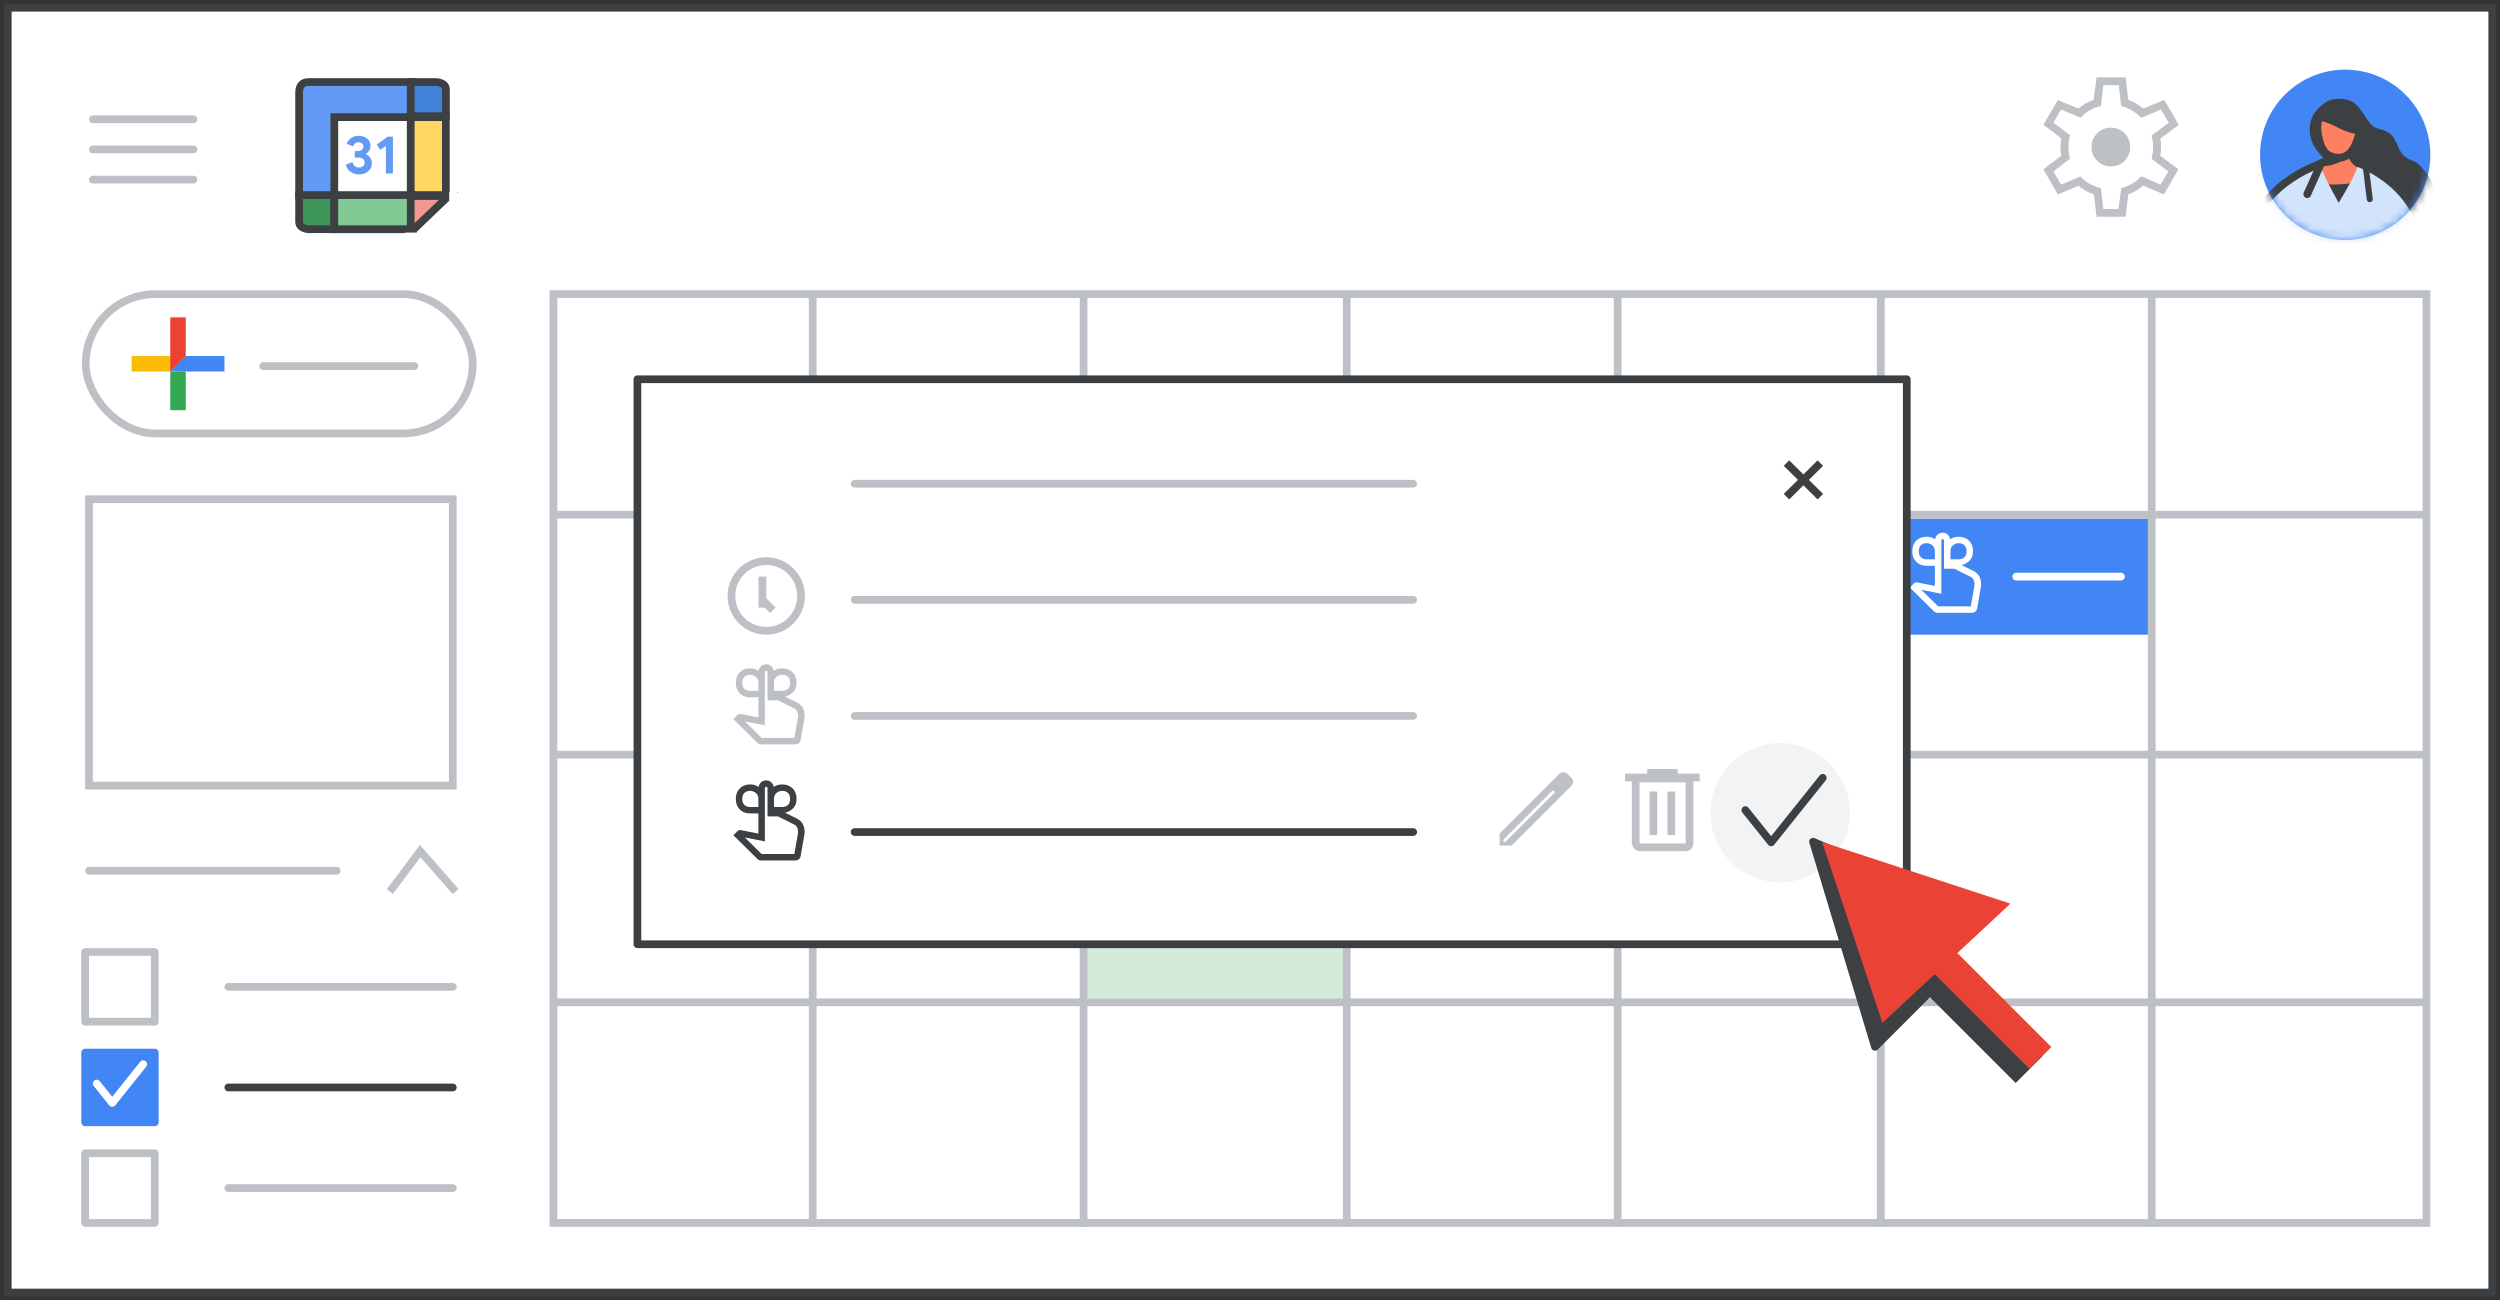 <?xml version="1.0" encoding="UTF-8"?>
<svg width="323px" height="168px" viewBox="0 0 323 168" version="1.1" xmlns="http://www.w3.org/2000/svg" xmlns:xlink="http://www.w3.org/1999/xlink">
    <rect x="0" y="0" width="323" height="168" fill="#333333" stroke="none"/>
    <title>calendar-complete-reminders</title>
    <defs>
        <circle id="path-1" cx="11" cy="11" r="11"></circle>
        <rect id="path-3" x="13.666" y="19.445" width="1.494" height="1.105"></rect>
        <rect id="path-5" x="19.393" y="14.194" width="1.044" height="1.105"></rect>
    </defs>
    <g id="Page-1" stroke="none" stroke-width="1" fill="none" fill-rule="evenodd">
        <g id="calendar-complete-reminders" transform="translate(1, 1)">
            <rect id="border-and-background" stroke="#3C4043" fill="#FFFFFF" stroke-linejoin="round" x="0" y="0" width="321" height="166"></rect>
            <rect id="Rectangle" fill="#FDE293" opacity="0.5" x="104" y="66" width="35" height="15"></rect>
            <rect id="Rectangle" fill="#A8DAB5" opacity="0.5" x="139" y="113" width="34" height="15"></rect>
            <rect id="Rectangle" stroke="#BDC1C6" x="10.5" y="63.5" width="47" height="37"></rect>
            <g id="Group-11" transform="translate(242, 66)">
                <rect id="Rectangle" fill="#4285F4" x="0" y="0" width="35" height="15"></rect>
                <line x1="17.5" y1="7.5" x2="31.024" y2="7.5" id="add-title-text-line" stroke="#FFFFFF" stroke-linecap="round"></line>
                <path d="M7.333,12 C7.264,12 7.197,11.986 7.134,11.957 C7.07,11.928 7.009,11.884 6.951,11.826 L4,8.91 L4.382,8.528 C4.428,8.481 4.478,8.45 4.53,8.432 C4.582,8.415 4.637,8.412 4.694,8.424 L7.16,8.91 L7.16,5.924 L5.944,5.924 C5.424,5.924 5.01,5.77 4.703,5.463 C4.397,5.157 4.243,4.743 4.243,4.222 C4.243,3.701 4.397,3.288 4.703,2.981 C5.01,2.674 5.424,2.521 5.944,2.521 C6.176,2.521 6.384,2.558 6.569,2.633 C6.755,2.709 6.951,2.833 7.16,3.007 C7.16,2.671 7.238,2.419 7.394,2.251 C7.55,2.084 7.75,2 7.993,2 C8.236,2 8.436,2.09 8.592,2.269 C8.748,2.448 8.826,2.694 8.826,3.007 C8.988,2.845 9.171,2.723 9.374,2.642 C9.576,2.561 9.799,2.521 10.042,2.521 C10.562,2.521 10.976,2.674 11.283,2.981 C11.59,3.288 11.743,3.701 11.743,4.222 C11.743,4.743 11.561,5.151 11.197,5.447 C10.832,5.741 10.389,5.889 9.868,5.889 L9.799,5.889 L11.917,6.931 C12.264,7.104 12.507,7.37 12.646,7.729 C12.785,8.088 12.819,8.458 12.75,8.84 L12.264,11.618 C12.241,11.745 12.18,11.841 12.081,11.905 C11.983,11.968 11.882,12 11.778,12 L7.333,12 Z M8.826,5.438 L10.042,5.438 C10.424,5.438 10.722,5.33 10.936,5.116 C11.15,4.902 11.257,4.604 11.257,4.222 C11.257,3.84 11.15,3.542 10.936,3.328 C10.722,3.114 10.424,3.007 10.042,3.007 C9.741,3.007 9.463,3.114 9.208,3.328 C8.954,3.542 8.826,3.84 8.826,4.222 L8.826,5.438 Z M5.944,5.438 L7.16,5.438 L7.16,4.222 C7.16,3.84 7.032,3.542 6.778,3.328 C6.523,3.114 6.245,3.007 5.944,3.007 C5.562,3.007 5.265,3.114 5.051,3.328 C4.836,3.542 4.729,3.84 4.729,4.222 C4.729,4.604 4.836,4.902 5.051,5.116 C5.265,5.33 5.562,5.438 5.944,5.438 Z M7.333,11.514 L11.778,11.514 L12.264,8.736 C12.31,8.47 12.287,8.206 12.194,7.946 C12.102,7.686 11.94,7.498 11.708,7.382 L9.556,6.306 L8.34,6.306 L8.34,2.833 C8.34,2.729 8.309,2.645 8.245,2.581 C8.181,2.518 8.097,2.486 7.993,2.486 C7.889,2.486 7.805,2.518 7.741,2.581 C7.678,2.645 7.646,2.729 7.646,2.833 L7.646,9.5 L4.694,8.91 L7.333,11.514 Z M7.646,11.514 C7.646,11.514 7.678,11.514 7.741,11.514 C7.805,11.514 7.889,11.514 7.993,11.514 C8.097,11.514 8.181,11.514 8.245,11.514 C8.309,11.514 8.34,11.514 8.34,11.514 L9.556,11.514 L11.778,11.514 C11.778,11.514 11.778,11.514 11.778,11.514 C11.778,11.514 11.778,11.514 11.778,11.514 L7.333,11.514 L7.646,11.514 Z" id="reminder-logo" stroke="#FFFFFF" stroke-width="0.35" fill="#FFFFFF" fill-rule="nonzero"></path>
            </g>
            <g id="calendar-grid" transform="translate(70, 38)" stroke="#BDC1C6" stroke-linecap="square">
                <line x1="0.632" y1="27.5" x2="242" y2="27.5" id="Line-4"></line>
                <line x1="0.632" y1="58.5" x2="242" y2="58.5" id="Line-4"></line>
                <line x1="0.632" y1="90.5" x2="242" y2="90.5" id="Line-4"></line>
                <line x1="34" y1="0" x2="34" y2="118.998" id="Line"></line>
                <line x1="69" y1="0" x2="69" y2="118.998" id="Line"></line>
                <line x1="103" y1="0" x2="103" y2="118.998" id="Line"></line>
                <line x1="138" y1="0" x2="138" y2="118.998" id="Line"></line>
                <line x1="172" y1="0" x2="172" y2="118.998" id="Line"></line>
                <line x1="207" y1="0" x2="207" y2="118.998" id="Line"></line>
            </g>
            <rect id="calendar-border" stroke="#BDC1C6" x="70.5" y="37" width="242" height="120"></rect>
            <line x1="28.5" y1="126.5" x2="57.5" y2="126.5" id="Line-Copy-6" stroke="#BDC1C6" stroke-linecap="round"></line>
            <line x1="28.5" y1="139.5" x2="57.5" y2="139.5" id="Line-Copy-6" stroke="#3C4043" stroke-linecap="round"></line>
            <line x1="28.5" y1="152.5" x2="57.5" y2="152.5" id="Line-Copy-6" stroke="#BDC1C6" stroke-linecap="round"></line>
            <rect id="checkbox" stroke="#BDC1C6" stroke-linejoin="round" x="10" y="122" width="9" height="9"></rect>
            <rect id="checkbox" stroke="#4285F4" fill="#4285F4" stroke-linejoin="round" x="10" y="135" width="9" height="9"></rect>
            <rect id="checkbox" stroke="#BDC1C6" stroke-linejoin="round" x="10" y="148" width="9" height="9"></rect>
            <polyline id="checkmark" stroke="#FFFFFF" stroke-linecap="round" stroke-linejoin="round" points="11.5 139 13.5 141.5 17.5 136.5"></polyline>
            <g id="my-calendars" transform="translate(10.005, 108.96)" stroke="#BDC1C6">
                <polyline id="my-calendars-arrow" transform="translate(43.61, 2.615) rotate(-360) translate(-43.61, -2.615) " points="39.36 5.231 43.283 0 47.86 5.231"></polyline>
                <line x1="0.495" y1="2.54" x2="32.495" y2="2.54" id="my-calendars-line" stroke-linecap="round"></line>
            </g>
            <g id="create-button" transform="translate(10.076, 37)" stroke="#BDC1C6">
                <rect id="Rectangle" fill="#FFFFFF" x="0" y="0" width="50" height="18" rx="9"></rect>
                <line x1="22.93" y1="9.3" x2="42.469" y2="9.3" id="Line-Copy-6" stroke-linecap="round"></line>
            </g>
            <g id="gFAB" transform="translate(16, 40)">
                <polygon id="Fill-2" fill="#4285F4" points="5 5 5 7 7.032 7 12 7 12 5"></polygon>
                <polygon id="Fill-3" fill="#FBBC05" points="5 5 0 5 0 7 5 7 7 5"></polygon>
                <rect id="Rectangle" fill="#34A853" x="5" y="7" width="2" height="5"></rect>
                <polygon id="Fill-4" fill="#EA4335" points="5 0 5 7 7 5 7 0"></polygon>
            </g>
            <g id="Group-13" transform="translate(291, 8)">
                <mask id="mask-2" fill="white">
                    <use xlink:href="#path-1"></use>
                </mask>
                <use id="Mask" fill="#4285F4" xlink:href="#path-1"></use>
                <g id="user" mask="url(#mask-2)">
                    <g transform="translate(-1.419, 4.022)" id="Group-79">
                        <path d="M9.113,6.848 C11.546,9.498 17.431,15.233 19.972,16.544 C19.635,14.667 23.461,14.494 24.133,12.707 C24.673,11.268 22.232,8.039 21.103,7.722 C18.571,7.012 19.787,4.225 16.863,3.652 C14.625,3.213 15.288,0 11.556,0 C7.973,0 6.602,4.113 9.113,6.848 Z" id="Fill-13" fill="#3C4043"></path>
                        <g id="Group-20" transform="translate(4.757, 5.683)">
                            <path d="M0,6.593 L3.282,2.932 C3.282,2.932 5.575,2.441 5.756,0 L7.892,0 C7.892,0 8.391,2.52 9.556,3.02 L11.553,8.692" id="Fill-17" fill="#FD8060"></path>
                            <path d="M0,6.593 L3.282,2.932 C3.282,2.932 5.575,2.441 5.756,0 L7.892,0 C7.892,0 8.079,3.043 10.679,3.043 L12.38,7.934" id="Stroke-19" stroke="#3C4043" stroke-width="0.519" stroke-linecap="round" stroke-linejoin="round"></path>
                        </g>
                        <g id="Group-24" transform="translate(5.879, 10.236)">
                            <path d="M0,5.318 L0.579,0 C0.579,0 4.561,1.894 9.991,0 L9.991,5.318" id="Fill-21" fill="#3C4043"></path>
                            <path d="M0,5.318 L0.579,0 C0.579,0 4.561,1.894 9.991,0 L9.991,5.318" id="Stroke-23" stroke="#3C4043" stroke-width="0.519" stroke-linecap="round" stroke-linejoin="round"></path>
                        </g>
                        <path d="M9.153,8.202 C9.39,9.109 10.421,11.109 11.574,13.186 C12.745,11.253 13.765,9.41 13.985,8.536 L14.009,8.544 C14.487,8.716 22.135,11.583 22.135,19.547 L15.285,19.548 C15.319,19.605 15.337,19.634 15.337,19.634 L15.337,19.634 L0.025,19.485 C0.025,11.214 9.153,8.202 9.153,8.202 Z" id="Combined-Shape" fill="#D2E3FC"></path>
                        <line x1="7.518" y1="12.066" x2="9.319" y2="8.036" id="Stroke-29" stroke="#3C4043" stroke-linecap="round" stroke-linejoin="round"></line>
                        <path d="M13.116,6.771 C13.116,6.771 11.061,8.446 9.113,8.13 C9.113,8.13 10.133,7.431 10.332,6.375 L13.116,6.771 Z" id="Fill-31" fill="#3C4043"></path>
                        <path d="M13.116,6.771 C13.116,6.771 11.061,8.446 9.113,8.13 C9.113,8.13 10.133,7.431 10.332,6.375 L13.116,6.771 Z" id="Stroke-33" stroke="#3C4043" stroke-width="0.519" stroke-linecap="round" stroke-linejoin="round"></path>
                        <path d="M13.631,5.907 C13.631,5.907 14.753,5.246 14.753,4.39 C14.753,3.534 13.757,4.255 13.757,4.255 L13.631,5.907 Z" id="Fill-35" fill="#FD8060"></path>
                        <path d="M13.631,5.907 C13.631,5.907 14.753,5.246 14.753,4.39 C14.753,3.534 13.757,4.255 13.757,4.255 L13.631,5.907 Z" id="Stroke-37" stroke="#3C4043" stroke-width="0.519" stroke-linecap="round" stroke-linejoin="round"></path>
                        <path d="M9.513,5.907 C9.513,5.907 8.391,5.246 8.391,4.39 C8.391,3.534 9.387,4.255 9.387,4.255 L9.513,5.907 Z" id="Fill-39" fill="#FD8060"></path>
                        <path d="M9.513,5.907 C9.513,5.907 8.391,5.246 8.391,4.39 C8.391,3.534 9.387,4.255 9.387,4.255 L9.513,5.907 Z" id="Stroke-41" stroke="#3C4043" stroke-width="0.519" stroke-linecap="round" stroke-linejoin="round"></path>
                        <path d="M11.58,7.358 C12.983,7.358 13.81,5.992 14.185,4.353 C14.561,2.714 13.935,0.364 11.48,0.364 C9.124,0.364 8.586,2.579 8.924,4.462 C9.277,6.425 9.997,7.331 11.58,7.358" id="Fill-43" fill="#FD8060"></path>
                        <path d="M11.58,7.358 C12.983,7.358 13.81,5.992 14.185,4.353 C14.561,2.714 13.935,0.364 11.48,0.364 C9.124,0.364 8.586,2.579 8.924,4.462 C9.277,6.425 9.997,7.331 11.58,7.358 Z" id="Stroke-45" stroke="#3C4043" stroke-linecap="round" stroke-linejoin="round"></path>
                        <path d="M8.737,2.341 C10.911,2.341 12.039,4.023 14.301,4.023 C14.301,4.023 15.385,0.001 11.556,0.001 C9.246,-5.91778217e-05 8.737,2.341 8.737,2.341" id="Fill-47" fill="#3C4043"></path>
                        <path d="M8.737,2.341 C10.911,2.341 12.039,4.023 14.301,4.023 C14.301,4.023 15.385,0.001 11.556,0.001 C9.246,-5.91778217e-05 8.737,2.341 8.737,2.341 Z" id="Stroke-49" stroke="#3C4043" stroke-width="0.519" stroke-linecap="round" stroke-linejoin="round"></path>
                        <line x1="15.103" y1="8.727" x2="15.592" y2="12.713" id="Stroke-57" stroke="#3C4043" stroke-width="0.779" stroke-linecap="round" stroke-linejoin="round"></line>
                        <path d="M0,8.115 C0,8.115 9.321,10.993 9.321,19.459" id="Stroke-59" stroke="#3C4043" stroke-linecap="round" stroke-linejoin="round" transform="translate(4.66, 13.787) scale(-1, 1) translate(-4.66, -13.787) "></path>
                    </g>
                </g>
            </g>
            <path d="M269.875,27 L269.525,24.1 C269.208,24.017 268.863,23.871 268.488,23.663 C268.113,23.454 267.8,23.233 267.55,23 L264.875,24.125 L263,20.875 L265.325,19.125 C265.292,18.958 265.262,18.779 265.238,18.587 C265.212,18.396 265.2,18.208 265.2,18.025 C265.2,17.858 265.212,17.679 265.238,17.488 C265.262,17.296 265.292,17.092 265.325,16.875 L263,15.125 L264.875,11.925 L267.525,13.025 C267.825,12.775 268.146,12.55 268.488,12.35 C268.829,12.15 269.167,12 269.5,11.9 L269.875,9 L273.625,9 L273.975,11.9 C274.358,12.05 274.696,12.208 274.988,12.375 C275.279,12.542 275.583,12.758 275.9,13.025 L278.625,11.925 L280.5,15.125 L278.1,16.925 C278.167,17.125 278.2,17.312 278.2,17.488 C278.2,17.663 278.2,17.833 278.2,18 C278.2,18.15 278.196,18.312 278.188,18.488 C278.179,18.663 278.15,18.875 278.1,19.125 L280.45,20.875 L278.575,24.125 L275.9,22.975 C275.583,23.242 275.271,23.467 274.962,23.65 C274.654,23.833 274.325,23.983 273.975,24.1 L273.625,27 L269.875,27 Z M271.725,20.5 C272.425,20.5 273.017,20.258 273.5,19.775 C273.983,19.292 274.225,18.7 274.225,18 C274.225,17.3 273.983,16.708 273.5,16.225 C273.017,15.742 272.425,15.5 271.725,15.5 C271.025,15.5 270.433,15.742 269.95,16.225 C269.467,16.708 269.225,17.3 269.225,18 C269.225,18.7 269.467,19.292 269.95,19.775 C270.433,20.258 271.025,20.5 271.725,20.5 Z M270.75,26 L272.7,26 L273.075,23.3 C273.575,23.167 274.029,22.983 274.438,22.75 C274.846,22.517 275.258,22.192 275.675,21.775 L278.15,22.85 L279.15,21.15 L276.975,19.5 C277.058,19.217 277.113,18.954 277.137,18.712 C277.163,18.471 277.175,18.233 277.175,18 C277.175,17.75 277.163,17.512 277.137,17.288 C277.113,17.062 277.058,16.808 276.975,16.525 L279.2,14.85 L278.2,13.15 L275.65,14.225 C275.35,13.892 274.954,13.579 274.462,13.287 C273.971,12.996 273.5,12.8 273.05,12.7 L272.75,10 L270.75,10 L270.45,12.7 C269.95,12.8 269.488,12.971 269.062,13.213 C268.637,13.454 268.217,13.783 267.8,14.2 L265.3,13.15 L264.3,14.85 L266.475,16.475 C266.392,16.692 266.333,16.933 266.3,17.2 C266.267,17.467 266.25,17.742 266.25,18.025 C266.25,18.275 266.267,18.525 266.3,18.775 C266.333,19.025 266.383,19.267 266.45,19.5 L264.3,21.15 L265.3,22.85 L267.775,21.8 C268.175,22.2 268.583,22.517 269,22.75 C269.417,22.983 269.892,23.167 270.425,23.3 L270.75,26 Z" id="Shape" fill="#BDC1C6" fill-rule="nonzero"></path>
            <g id="Group" transform="translate(37.646, 9.605)">
                <path d="M0.001,14.601 L4.549,14.601 L4.549,19.011 L1.144,19.011 C0.381,18.892 0,18.574 0,18.055 C0,17.537 0,16.385 0.001,14.601 Z" id="Path-5" stroke="#3C4043" fill="#3F965A"></path>
                <path d="M14.672,4.529 L4.549,4.529 L4.549,14.601 L0.001,14.601 L0.001,1.445 C-0.023,0.482 0.392,0 1.247,0 C2.101,0 6.576,0 14.672,0 L14.672,4.529 Z" id="Path" stroke="#3C4043" fill="#629AF6"></path>
                <g id="31" transform="translate(6.026, 6.944)" fill="#629AF6" fill-rule="nonzero">
                    <path d="M1.704,4.981 C1.301,4.981 0.945,4.874 0.637,4.661 C0.328,4.448 0.116,4.137 0,3.729 L0.863,3.388 C0.918,3.615 1.018,3.79 1.162,3.913 C1.306,4.036 1.486,4.097 1.704,4.097 C1.904,4.097 2.077,4.037 2.223,3.917 C2.369,3.796 2.442,3.643 2.442,3.457 C2.442,3.258 2.364,3.099 2.209,2.981 C2.053,2.863 1.843,2.803 1.579,2.803 L1.169,2.803 L1.169,1.976 L1.544,1.976 C1.748,1.976 1.921,1.925 2.063,1.823 C2.204,1.721 2.275,1.572 2.275,1.377 C2.275,1.22 2.217,1.09 2.101,0.988 C1.985,0.886 1.837,0.835 1.656,0.835 C1.466,0.835 1.312,0.886 1.197,0.988 C1.081,1.09 0.999,1.217 0.953,1.37 L0.125,1.03 C0.223,0.751 0.402,0.51 0.664,0.306 C0.926,0.102 1.259,0 1.663,0 C1.959,0 2.225,0.056 2.459,0.167 C2.693,0.278 2.875,0.43 3.005,0.623 C3.135,0.815 3.2,1.032 3.2,1.273 C3.2,1.528 3.141,1.746 3.023,1.927 C2.904,2.108 2.762,2.24 2.595,2.323 L2.595,2.379 C2.827,2.472 3.014,2.618 3.158,2.817 C3.302,3.017 3.374,3.258 3.374,3.541 C3.374,3.814 3.304,4.06 3.165,4.278 C3.026,4.496 2.83,4.668 2.577,4.793 C2.325,4.918 2.034,4.981 1.704,4.981 Z" id="Path"></path>
                    <polygon id="Path" points="5.183 1.301 4.466 1.823 4.007 1.12 5.405 0.111 6.094 0.111 6.094 4.87 5.183 4.87"></polygon>
                </g>
                <path d="M14.419,3.08931624e-15 L18.967,3.08931624e-15 L18.967,4.41 L15.562,4.41 C14.8,4.292 14.418,3.973 14.418,3.454 C14.418,2.936 14.419,1.784 14.419,3.08931624e-15 Z" id="Path-5" stroke="#3C4043" fill="#4081DA" transform="translate(16.693, 2.205) scale(-1, -1) translate(-16.693, -2.205) "></path>
                <polygon id="Path-2" stroke="#3C4043" fill="#FDD663" points="14.418 4.529 18.959 4.529 18.959 14.601 14.418 14.601"></polygon>
                <polygon id="Path-4" stroke="#3C4043" fill="#81C995" points="4.549 14.601 4.549 19.011 14.672 19.011 14.672 14.601"></polygon>
                <polygon id="Path-3" stroke="#3C4043" fill="#F29891" points="14.418 19.395 14.418 14.72 19.303 14.72"></polygon>
                <mask id="mask-4" fill="white">
                    <use xlink:href="#path-3"></use>
                </mask>
                <use id="Mask" fill="#FFFFFF" xlink:href="#path-3"></use>
                <mask id="mask-6" fill="white">
                    <use xlink:href="#path-5"></use>
                </mask>
                <use id="Mask" fill="#FFFFFF" xlink:href="#path-5"></use>
            </g>
            <g id="UI/menu-dark-grey" transform="translate(11, 14)" stroke="#BDC1C6" stroke-linecap="round" stroke-linejoin="round">
                <line x1="1.40946282e-16" y1="0.406" x2="13" y2="0.406" id="Line"></line>
                <line x1="1.40946282e-16" y1="4.306" x2="13" y2="4.306" id="Line"></line>
                <line x1="1.40946282e-16" y1="8.206" x2="13" y2="8.206" id="Line"></line>
            </g>
            <g id="popup" transform="translate(81.355, 48)">
                <rect id="popup-bg" fill="#FFFFFF" x="0" y="0" width="164" height="73"></rect>
                <line x1="28.065" y1="43.5" x2="100.226" y2="43.5" id="add-title-text-line" stroke="#BDC1C6" stroke-linecap="round"></line>
                <line x1="28.065" y1="58.5" x2="100.226" y2="58.5" id="add-title-text-line" stroke="#3C4043" stroke-linecap="round"></line>
                <line x1="28.065" y1="28.5" x2="100.226" y2="28.5" id="add-title-text-line" stroke="#BDC1C6" stroke-linecap="round"></line>
                <line x1="28.065" y1="13.5" x2="100.226" y2="13.5" id="add-title-text-line" stroke="#BDC1C6" stroke-linecap="round"></line>
                <g id="clock-icon" transform="translate(11.645, 23)" stroke="#BDC1C6">
                    <line x1="4.75" y1="5.75" x2="5.5" y2="6.5" id="Line-3" stroke-linecap="square"></line>
                    <circle id="Oval" cx="5" cy="5" r="4.5"></circle>
                    <line x1="4.5" y1="2.5" x2="4.5" y2="6.5" id="Line-2"></line>
                </g>
                <g id="Icons/close-sm" transform="translate(148.645, 11)" stroke="#3C4043" stroke-linecap="square">
                    <line x1="0.167" y1="0.182" x2="3.833" y2="3.818" id="Line-8"></line>
                    <line x1="0.167" y1="0.182" x2="3.833" y2="3.818" id="Line-8" transform="translate(2, 2) scale(-1, 1) translate(-2, -2) "></line>
                </g>
                <rect id="popup-border" stroke="#3C4043" stroke-linejoin="round" x="0" y="0" width="164" height="73"></rect>
                <circle id="Oval" fill="#F1F3F4" cx="147.645" cy="56" r="9"></circle>
                <path d="M15.978,62 C15.908,62 15.842,61.986 15.779,61.957 C15.715,61.928 15.654,61.884 15.596,61.826 L12.645,58.91 L13.027,58.528 C13.073,58.481 13.122,58.45 13.174,58.432 C13.226,58.415 13.281,58.412 13.339,58.424 L15.804,58.91 L15.804,55.924 L14.589,55.924 C14.068,55.924 13.655,55.77 13.348,55.463 C13.041,55.157 12.888,54.743 12.888,54.222 C12.888,53.701 13.041,53.288 13.348,52.981 C13.655,52.674 14.068,52.521 14.589,52.521 C14.821,52.521 15.029,52.558 15.214,52.633 C15.399,52.709 15.596,52.833 15.804,53.007 C15.804,52.671 15.882,52.419 16.038,52.251 C16.195,52.084 16.395,52 16.638,52 C16.881,52 17.08,52.09 17.237,52.269 C17.393,52.448 17.471,52.694 17.471,53.007 C17.633,52.845 17.815,52.723 18.018,52.642 C18.221,52.561 18.443,52.521 18.686,52.521 C19.207,52.521 19.621,52.674 19.928,52.981 C20.234,53.288 20.388,53.701 20.388,54.222 C20.388,54.743 20.205,55.151 19.841,55.447 C19.476,55.741 19.033,55.889 18.513,55.889 L18.443,55.889 L20.561,56.931 C20.908,57.104 21.152,57.37 21.29,57.729 C21.429,58.088 21.464,58.458 21.395,58.84 L20.908,61.618 C20.885,61.745 20.824,61.841 20.726,61.905 C20.628,61.968 20.527,62 20.422,62 L15.978,62 Z M17.471,55.438 L18.686,55.438 C19.068,55.438 19.366,55.33 19.581,55.116 C19.795,54.902 19.902,54.604 19.902,54.222 C19.902,53.84 19.795,53.542 19.581,53.328 C19.366,53.114 19.068,53.007 18.686,53.007 C18.385,53.007 18.108,53.114 17.853,53.328 C17.598,53.542 17.471,53.84 17.471,54.222 L17.471,55.438 Z M14.589,55.438 L15.804,55.438 L15.804,54.222 C15.804,53.84 15.677,53.542 15.422,53.328 C15.168,53.114 14.89,53.007 14.589,53.007 C14.207,53.007 13.909,53.114 13.695,53.328 C13.481,53.542 13.374,53.84 13.374,54.222 C13.374,54.604 13.481,54.902 13.695,55.116 C13.909,55.33 14.207,55.438 14.589,55.438 Z M15.978,61.514 L20.422,61.514 L20.908,58.736 C20.955,58.47 20.932,58.206 20.839,57.946 C20.746,57.686 20.584,57.498 20.353,57.382 L18.2,56.306 L16.985,56.306 L16.985,52.833 C16.985,52.729 16.953,52.645 16.89,52.581 C16.826,52.518 16.742,52.486 16.638,52.486 C16.533,52.486 16.449,52.518 16.386,52.581 C16.322,52.645 16.29,52.729 16.29,52.833 L16.29,59.5 L13.339,58.91 L15.978,61.514 Z M16.29,61.514 C16.29,61.514 16.322,61.514 16.386,61.514 C16.449,61.514 16.533,61.514 16.638,61.514 C16.742,61.514 16.826,61.514 16.89,61.514 C16.953,61.514 16.985,61.514 16.985,61.514 L18.2,61.514 L20.422,61.514 C20.422,61.514 20.422,61.514 20.422,61.514 C20.422,61.514 20.422,61.514 20.422,61.514 L15.978,61.514 L16.29,61.514 Z" id="reminder-logo" stroke="#3C4043" stroke-width="0.35" fill="#3C4043" fill-rule="nonzero"></path>
                <path d="M15.978,47 C15.908,47 15.842,46.986 15.779,46.957 C15.715,46.928 15.654,46.884 15.596,46.826 L12.645,43.91 L13.027,43.528 C13.073,43.481 13.122,43.45 13.174,43.432 C13.226,43.415 13.281,43.412 13.339,43.424 L15.804,43.91 L15.804,40.924 L14.589,40.924 C14.068,40.924 13.655,40.77 13.348,40.463 C13.041,40.157 12.888,39.743 12.888,39.222 C12.888,38.701 13.041,38.288 13.348,37.981 C13.655,37.674 14.068,37.521 14.589,37.521 C14.821,37.521 15.029,37.558 15.214,37.633 C15.399,37.709 15.596,37.833 15.804,38.007 C15.804,37.671 15.882,37.419 16.038,37.251 C16.195,37.084 16.395,37 16.638,37 C16.881,37 17.08,37.09 17.237,37.269 C17.393,37.448 17.471,37.694 17.471,38.007 C17.633,37.845 17.815,37.723 18.018,37.642 C18.221,37.561 18.443,37.521 18.686,37.521 C19.207,37.521 19.621,37.674 19.928,37.981 C20.234,38.288 20.388,38.701 20.388,39.222 C20.388,39.743 20.205,40.151 19.841,40.447 C19.476,40.741 19.033,40.889 18.513,40.889 L18.443,40.889 L20.561,41.931 C20.908,42.104 21.152,42.37 21.29,42.729 C21.429,43.088 21.464,43.458 21.395,43.84 L20.908,46.618 C20.885,46.745 20.824,46.841 20.726,46.905 C20.628,46.968 20.527,47 20.422,47 L15.978,47 Z M17.471,40.438 L18.686,40.438 C19.068,40.438 19.366,40.33 19.581,40.116 C19.795,39.902 19.902,39.604 19.902,39.222 C19.902,38.84 19.795,38.542 19.581,38.328 C19.366,38.114 19.068,38.007 18.686,38.007 C18.385,38.007 18.108,38.114 17.853,38.328 C17.598,38.542 17.471,38.84 17.471,39.222 L17.471,40.438 Z M14.589,40.438 L15.804,40.438 L15.804,39.222 C15.804,38.84 15.677,38.542 15.422,38.328 C15.168,38.114 14.89,38.007 14.589,38.007 C14.207,38.007 13.909,38.114 13.695,38.328 C13.481,38.542 13.374,38.84 13.374,39.222 C13.374,39.604 13.481,39.902 13.695,40.116 C13.909,40.33 14.207,40.438 14.589,40.438 Z M15.978,46.514 L20.422,46.514 L20.908,43.736 C20.955,43.47 20.932,43.206 20.839,42.946 C20.746,42.686 20.584,42.498 20.353,42.382 L18.2,41.306 L16.985,41.306 L16.985,37.833 C16.985,37.729 16.953,37.645 16.89,37.581 C16.826,37.518 16.742,37.486 16.638,37.486 C16.533,37.486 16.449,37.518 16.386,37.581 C16.322,37.645 16.29,37.729 16.29,37.833 L16.29,44.5 L13.339,43.91 L15.978,46.514 Z M16.29,46.514 C16.29,46.514 16.322,46.514 16.386,46.514 C16.449,46.514 16.533,46.514 16.638,46.514 C16.742,46.514 16.826,46.514 16.89,46.514 C16.953,46.514 16.985,46.514 16.985,46.514 L18.2,46.514 L20.422,46.514 C20.422,46.514 20.422,46.514 20.422,46.514 C20.422,46.514 20.422,46.514 20.422,46.514 L15.978,46.514 L16.29,46.514 Z" id="reminder-logo" stroke="#BDC1C6" stroke-width="0.35" fill="#BDC1C6" fill-rule="nonzero"></path>
                <polyline id="checkmark" stroke="#3C4043" stroke-linecap="round" stroke-linejoin="round" points="143.145 55.667 146.478 59.833 153.145 51.5"></polyline>
                <g id="Icons/delete-white" transform="translate(127.802, 50.579)" stroke="#BDC1C6">
                    <line x1="3.184" y1="0.289" x2="6.079" y2="0.289" id="Line-19" stroke-linecap="square"></line>
                    <line x1="3.184" y1="0.289" x2="6.079" y2="0.289" id="Line-19" stroke-linecap="square"></line>
                    <line x1="0.294" y1="0.868" x2="8.943" y2="0.868" id="Line-19" stroke-linecap="square"></line>
                    <line x1="3.461" y1="3.181" x2="3.461" y2="7.812" id="Line-20" stroke-linecap="square"></line>
                    <line x1="5.777" y1="3.181" x2="5.777" y2="7.812" id="Line-20" stroke-linecap="square"></line>
                    <path d="M1.173,0.999 L1.173,9.263 C1.224,9.684 1.412,9.894 1.737,9.894 C2.062,9.894 3.991,9.894 7.526,9.894 C7.929,9.933 8.131,9.723 8.131,9.263 C8.131,8.803 8.131,6.049 8.131,0.999 L1.173,0.999 Z" id="Path-36"></path>
                </g>
                <path d="M111.645,60 L112.27,60 L119.008,53.262 L118.703,52.941 L118.383,52.636 L111.645,59.374 L111.645,60 Z M111.645,60 L111.645,58.801 L119.324,51.121 C119.405,51.04 119.506,51 119.628,51 C119.749,51 119.85,51.04 119.931,51.121 L120.523,51.713 C120.604,51.794 120.645,51.895 120.645,52.017 C120.645,52.138 120.604,52.239 120.523,52.32 L112.844,60 L111.645,60 Z M120.634,51.808 L119.837,51.01 L120.634,51.808 Z M118.998,53.444 L118.609,53.035 L118.2,52.647 L118.998,53.444 Z" id="Shape" stroke="#BDC1C6" stroke-width="0.5" fill="#BDC1C6" fill-rule="nonzero"></path>
                <g id="arrow-red" transform="translate(142.645, 51)" fill-rule="nonzero">
                    <g id="Group" transform="translate(23.337, 23.337) rotate(-45) translate(-23.337, -23.337) translate(10.609, 3.061)">
                        <polygon id="Triangle" stroke="#3C4043" fill="#3C4043" stroke-linejoin="round" points="13.081 0 21.567 21.213 16.263 16.617 12.728 24.395 -2.27373675e-13 24.395"></polygon>
                        <g id="Group-2" transform="translate(9.546, 21.838)">
                            <polygon id="Rectangle" fill="#3C4043" points="2.61832916e-11 1.892 4.454 1.799 5 18.714 3.22898838e-21 18.714"></polygon>
                            <rect id="Rectangle" fill="#EA4336" x="2.546" y="-8.36146107e-16" width="4" height="18.686"></rect>
                        </g>
                        <polygon id="Triangle" fill="#EA4336" points="13.883 0.849 25.456 23.688 2.864 22.887"></polygon>
                    </g>
                </g>
            </g>
        </g>
    </g>
</svg>